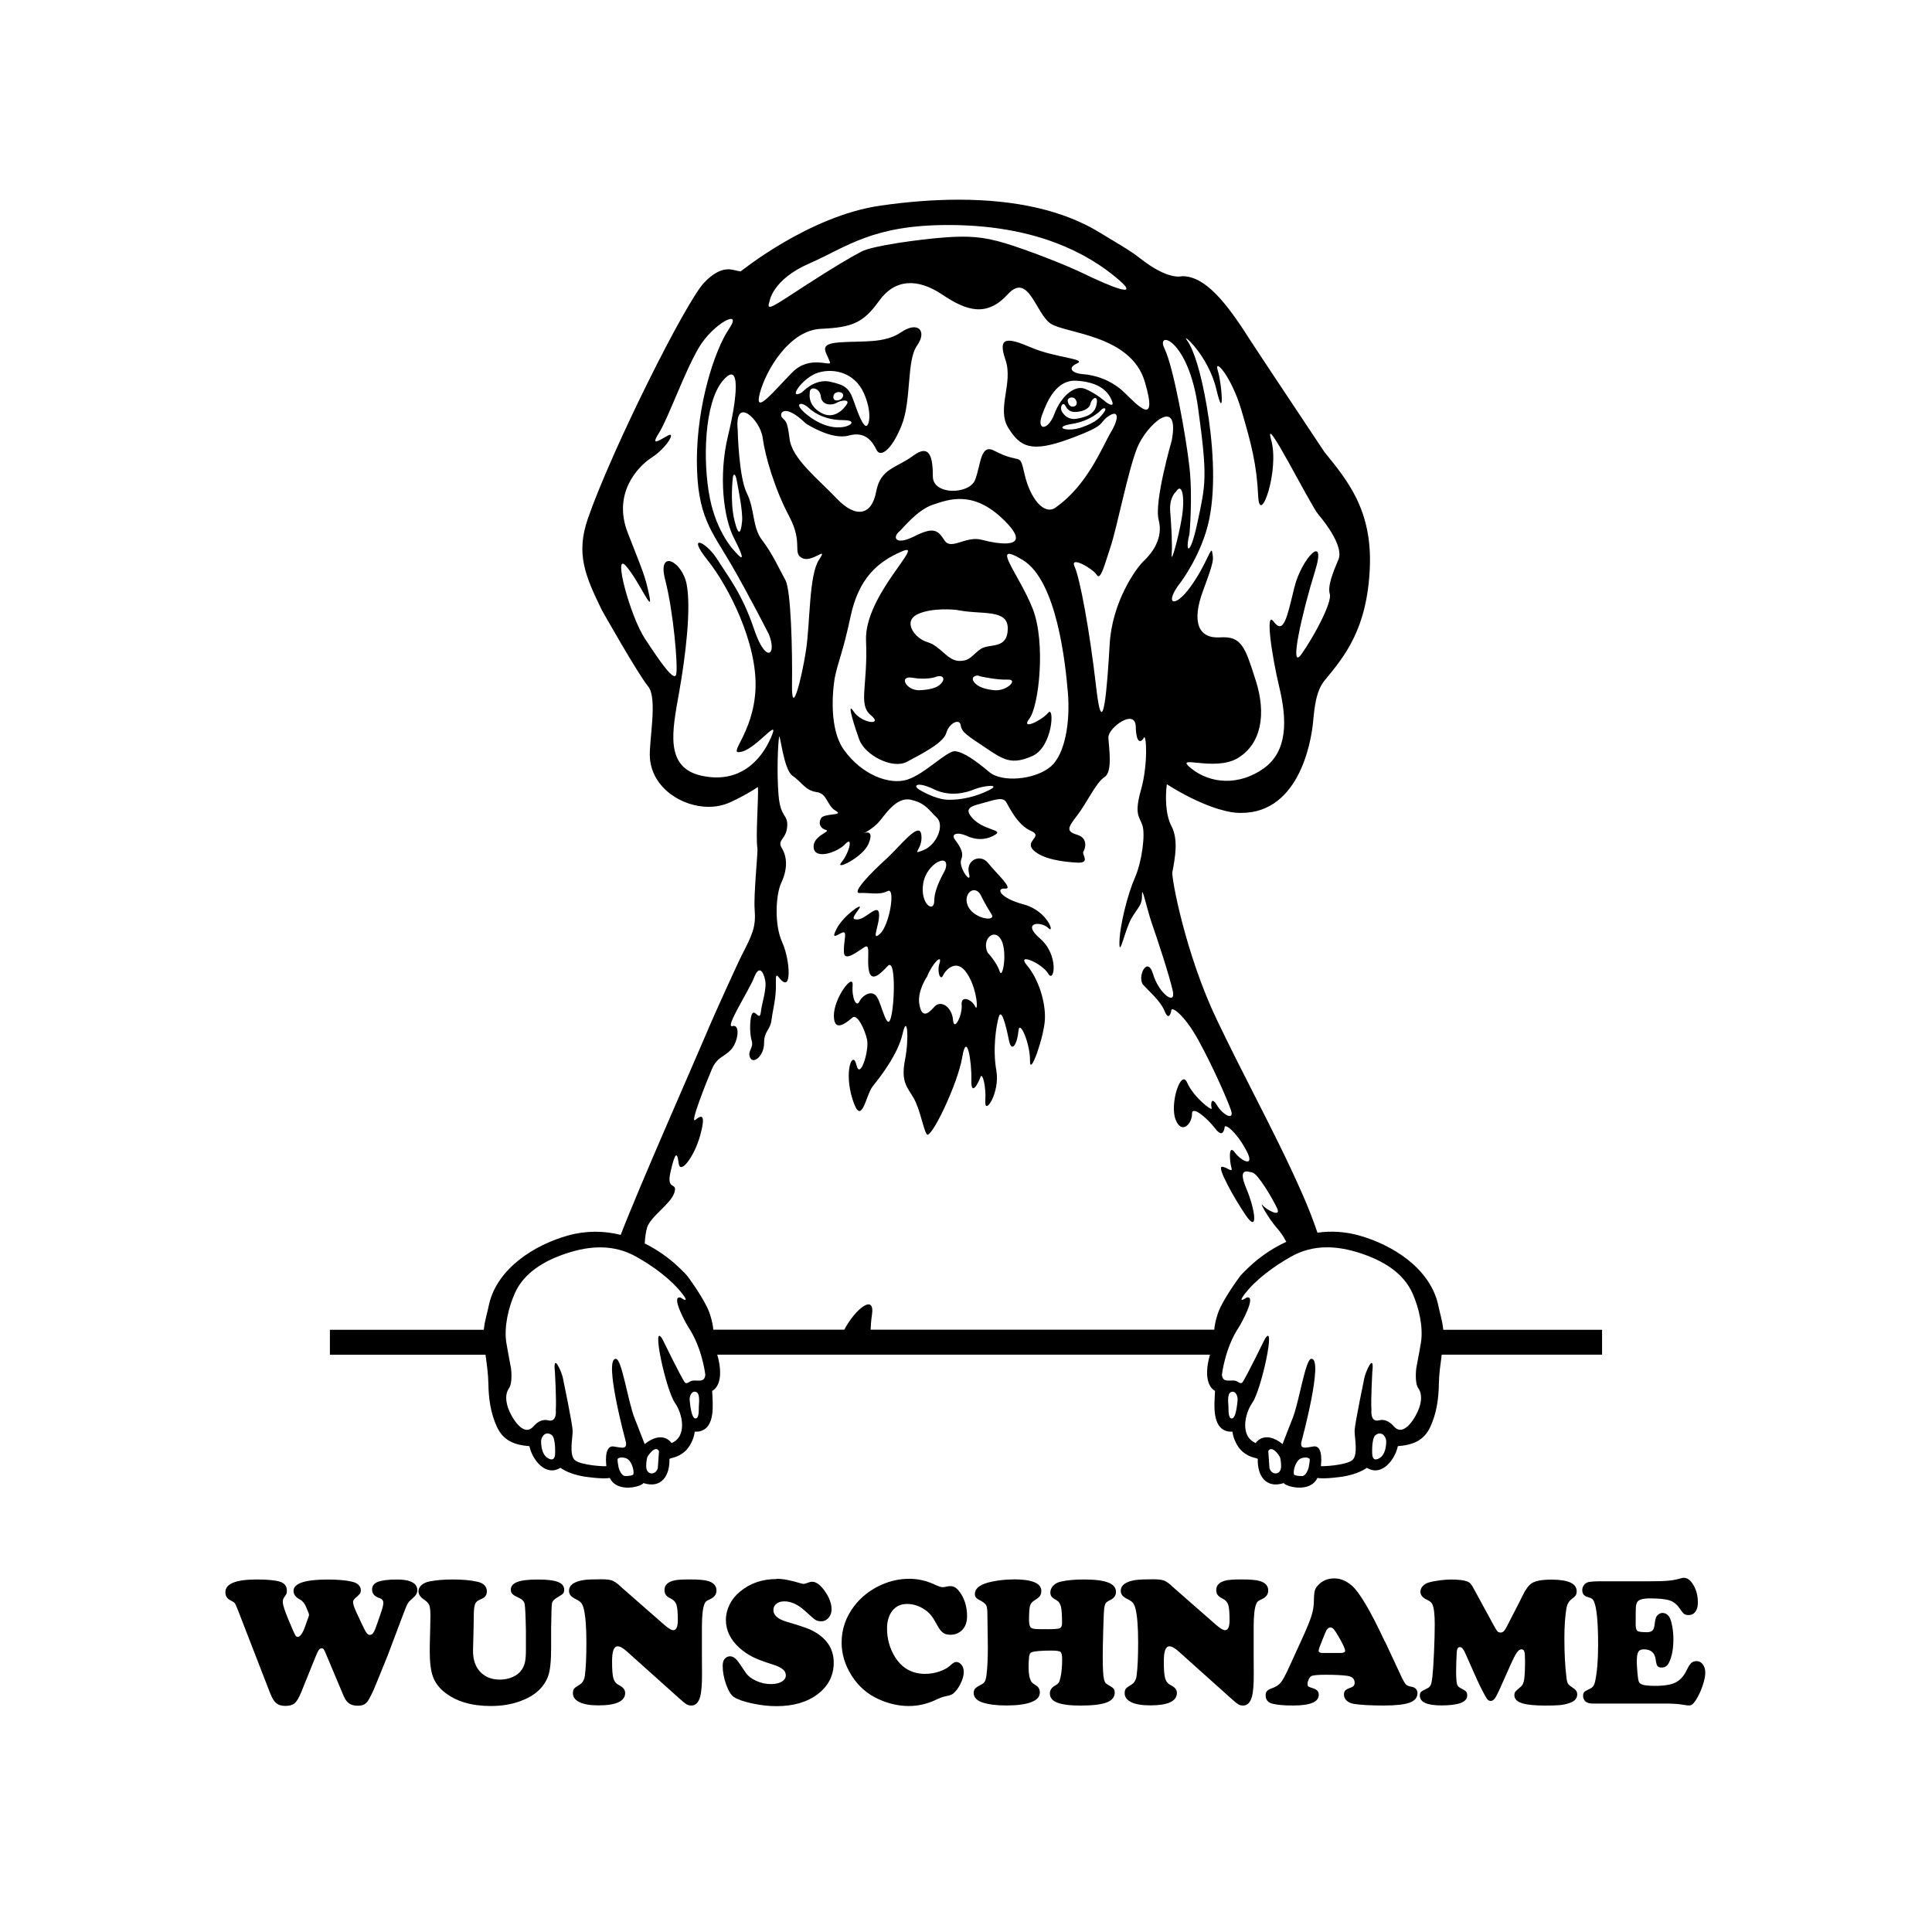 <svg width="1500" height="1500" viewBox="0 0 1500 1500" xmlns="http://www.w3.org/2000/svg">
  <!-- Gruppierte und zentrierte Elemente -->
  <g transform="translate(256.136, 155.0)">
    <!-- Original-Motiv skaliert -->
    <svg width="987.728" height="1000" viewBox="0 0 556.97 563.89">
      2000/svg" viewBox="0 0 556.97 563.89"><defs><style>.cls-1{fill-rule:evenodd;}</style></defs><path class="cls-1" d="M80.88,478.94c4.1-9.33,13.3-14.52,22.64-17.6,10.48-3.47,20.84-4.06,30.68,1.5,7.3,4.12,15.3,9.85,20.37,16.55.18.26,3.15,4.09-1.04,1.3-.02-.01-.05-.02-.05-.02-4.52-1.02,2.69,11.83,3.45,12.97,6.12,9.11,7.43,20.84,7.43,20.84-.37,3.75-3.42,2.12-5.92,2.63-.86.18-2.23,1.6-2.98.8-1.33-1.51-9.9-19.09-9.9-19.09-5.04-8.25,1.5,22.28,5.51,27.97,3.36,4.8,5.42,14.67-1.48,17.59,0,0-3.78-5.97-11.78.44.02-.02-.02-.04-.03-.07-1.04-2.78-4.4-11.28-4.4-11.28-2.93-7.41-5.58-26.07-8.21-25.97-5.44-.1,4.2,35.6,4.2,35.6,1.34,4.5-1.82,3.22-5.15,2.77-4.51-.6-3.16,8.45-3.19,8.6-.31.23-10.96-.3-13.74-2.59-2.69-2.24-.97-9.86-1.02-12.91-.04-2.81-4.18-22.67-4.18-22.67-.42-2.84-4.61-12.2-3.57-3.07,0,0,.69,12.27.38,16.74,0,0,.64,5.51-3.38,4.45-2.31-.61-4.55.6-6.16,2.39-.03.02-.19.2-.21.22-4.57,5.31-9.92-4.52-11.1-7.91-.97-2.8-1.45-6.17.34-8.74,1.74-2.43.89-8.78.89-8.78-.62-3.08-2.04-11.15-2.04-11.15-1.06-6.86.86-15.17,3.65-21.5M138.78,450.21c1.68-5.26,10.3-10.31,11.99-15.36,1.68-5.05-3.58-.63-1.68-9.05,1.9-8.41,2.95-9.46,3.58-4,.63,5.47,6.94-2.94,9.47-12.2,2.52-9.26.63-9.05-2.11-6.73-2.74,2.31,4.84-16.62,7.15-22.09,2.31-5.48,5.26-5.27,8.42-8.63,3.16-3.37,4.2-11.36.63-10.32-3.57,1.05,7.36-15.78,9.47-21.24,2.1-5.48,4-2.95,4.84,1.04.84,4-1.47,10.1-1.89,14.1-.42,3.99-2.32-.84-3.58.42-1.26,1.26-1.47,8.62-.42,12,1.06,3.37-2.1,4.62-.63,7.57,1.47,2.94,6.07-1,6.07-6.47s2.64-5.36,3.26-10.2c.63-4.84,2.12-9.6,1.9-16.33-.21-6.73,1.6-.04,4.11-.04s1.69-10.94-1.47-17.88c-3.15-6.94-2.95-19.98-.21-25.88,2.74-5.89,2.52-11.15.21-14.94-2.31-3.79,1.89-3.79,2.31-9.47.42-5.68-2.94-3.57-3.79-13.89-.84-10.3-.21-22.51.22-25.24.42-2.73,1.89,14.1,5.89,16.83,4,2.74,5.68,6.52,10.52,7.15,4.84.64,4.42,5.89,8.42,8.21,4,2.31-5.26.84-6.52,3.37-1.26,2.52,0,4.42,2.32,5.05,2.32.63-6.1,2.52-5.47,7.78.63,5.26,10.31,2.11,13.88-1.69,3.58-3.79,1.68,4-1.68,8-3.37,4.01,9.26-2.1,11.79-8,2.49-5.82-.76-5.27-2.05-4.65-.32.16-.38.18-.06.02.02,0,.04-.01.06-.02.92-.48,4.06-2.25,6.26-4.6,2.95-3.16,7.8-11.57,14.32-10.1,6.52,1.47,7.77,4.42,11.35,7.78,3.58,3.37,0,12-5.89,14.31-5.89,2.32,0-.42-.84-6.74-.84-6.3-9.04,4.85-15.78,10.95-6.74,6.1-14.94,14.73-11.16,14.52,3.79-.22,8.63,1.05,12.2-.84,3.58-1.89.84,14.94-3.36,18.72-4.21,3.79,0-4.21-.42-8.84-.42-4.63-5.68,2.32-9.26,2.53-3.58.2-1.26-1.9.63-4.84,1.89-2.95-6.94,3.16-9.89,8.84-2.94,5.68.74,2.21,2.74,1.68,2-.53.1,4.42.42,8.83.32,4.42,6.74-1.15,9.26-2.52,2.52-1.37.63,5.58,1.69,10.52,1.05,4.95,4.73,1.68,8.2-2.1,3.47-3.79,3.16,15.46,1.48,22.3-1.68,6.84-3.9-4.94-6.1-8.63-2.21-3.68-6.52-.73-7.79,1.9-1.26,2.63-3.37-1.37-2.94-7.15.42-5.78-8.31,5.58-8.21,13.46.11,7.89,6.21,2.22,8.21.63,2-1.58,5.26,4.95,6.31,9.68,1.05,4.73-3.05,17.99-4.63,11.15-1.58-6.84-5.68,2.63-1.68,15.14,4,12.52,5.68-2,8.84-5.89,3.16-3.9,11.04-13.99,13.04-22.94,2-8.94,2.95,1.58,1.06,11.36-1.89,9.79.95,11.89,3.79,16.83,2.84,4.95,4,12.94,5.68,15.78,1.68,2.84,13.57-21.78,15.57-33.67,2-11.89,4.21,2,4,9.89-.21,7.89,3.26.95,4-1.26.74-2.2,2.52,3.68,2.11,10.52-.43,6.84,6.52-3.79,4.84-13.26-1.69-9.47-.11-19.57,1.05-23.57,1.16-4,3.16,3.79,4.42,10.1,1.26,6.32,3.79,1.26,4.2-4,.43-5.26,5.16,5.58,5.05,13.05-.11,7.47,6.1-10.3,6.52-17.89.42-7.57-2.74-17.78-7.79-23.77-5.05-6,6.63-.94,9.26,3.58,2.63,4.52,4.84-8.11-3.58-15.37-8.41-7.26.52-7.68,3.58-4.62,3.05,3.05-.11-7.47-10.72-10.31-10.63-2.84-12.32-7.26-8.21-6.94,4.11.32-4-6.84-7.36-11.15-3.36-4.32-9.89-1.37-8.42,4.42,1.48,5.78-4.84-2.63-3.37-6.11,1.48-3.47-1.58-6.84-2.94-8.84-1.37-2,.74-3.47,5.68-1.26,4.94,2.21,9.47,1.16,12.41-.84,2.95-2-5.34-1.82-10.07-6.87-4.73-5.05.22-5.6,5.37-7.07,5.16-1.48,7.97-2.36,9.34.05,1.37,2.42,5.05,10,10.73,12.41,5.68,2.43-3.06,4.43,1.05,8.42,4.1,4,13.05,5.16,19.15,5.47,6.1.32,1.9-3.58,2.74-4.84.84-1.26,2.2-5.89-2.74-7.37-4.94-1.47-4.1-3.15,0-8.41,4.1-5.26,8.31-14.52,12-16.84,3.68-2.32,1.89-12.94,1.69-17.25-.22-4.31,11.78-13.04,11.98-4.84.22,8.21,2.52,6.74,3.58,4.84,1.05-1.89,1.89,11.57-1.26,22.73-3.16,11.15-.64,11.78.63,15.78,1.26,3.99-.22,15.78-3.37,22.93-3.15,7.15-6.62,20.94-6.73,28.19-.11,7.26,2.42-5.57,5.26-10.52,2.84-4.94,4.74-5.58,4.63-10.31-.1-4.74,2.1,6.21,4.42,12.83,2.31,6.63,7.57,22.51,9.05,29.24,1.47,6.73-6.11,1.16-8.63-7.36-2.52-8.52-7.26,1.58-4.21,4.84,3.06,3.26,7.58,7.15,9.26,11.36,1.69,4.21,2.74,1.26,2.95-.42.21-1.68,5.68,2,11.78,13.04,6.1,11.05,12.62,25.78,14.31,30.72,1.68,4.94-3.58,2.11-6.1-2.1-2.53-4.22-2.84-.53-2.32,1.26.52,1.79-7.99-4.84-10.73-11.15-2.73-6.31-7.78,9.36-5.05,16.21,2.74,6.84,7.26,1.47,7.15-2.52-.1-4,6.73,1.88,10.1,6.31,3.37,4.42,4,.73,4.21-.63.21-1.37,4.73,1.68,9.26,9.89,4.52,8.2-1.9,5.26-4.84,1.26-2.95-4-2.21,4.1-1.47,6.73.73,2.63-2.11-.53-4.21-.42-2.1.11,4.94,13.05,10.52,21.25,5.58,8.21,4.1-2.53.21-11.78-3.9-9.26.42-7.47,2.74-6.94,2.31.53,8.72,11.26,10.73,15.58,2,4.31-4.63.73-6.32-1.27-1.68-2,2.32,5.58,6.73,10.52,1.05,1.17,2.32,3.03,3.63,5.48-5.06,2.31-9.86,5.41-14.25,9.16,0,0-5.1,4.48-6.42,6.46,0,0-7.15,9.7-9.14,15.32-.02.04-1.52,4.22-1.72,7.51h-150.46c.09-2.19.26-4.38.58-6.47,1.46-9.57-7.35-2.6-12.09,6.47h-57.37c-.21-3.29-1.7-7.47-1.73-7.51-1.98-5.62-9.14-15.32-9.14-15.32-1.31-1.98-6.41-6.46-6.41-6.46-3.96-3.37-8.23-6.23-12.74-8.45.18-2.76.49-5.17,1.02-6.81ZM162.76,252.22c-16.41-3.58-12.84-19.78-9.89-36.4,2.95-16.62,5.26-36.61,3.37-47.13-1.89-10.52-13.04-15.99-9.47-2.32,3.58,13.68,5.68,37.87,4.84,41.45-.84,3.58-7.15-5.68-13.67-15.57-6.52-9.89-14.1-38.29-8.42-31.98,5.68,6.31,12.2,22.09,10.3,13.04-1.89-9.05-2.94-10.73-9.46-27.56-6.52-16.83,4-28.61,10.52-32.83,6.52-4.2,10.73-11.57,7.16-9.68-3.58,1.9-8,5.26-4-1.05,4-6.31,10.94-26.09,17.26-37.03,6.31-10.94,19.77-17.88,13.46-8.62-6.31,9.26-14.1,33.24-14.1,57.65s6.52,30.93,14.73,45.03c8.2,14.1,16.83,31.15,16.83,31.15,3.54,8.82-1.26,13.25-6.52-2.32-5.26-15.56-11.1-22.64-16.15-30.64-5.05-7.99-13.52-11.22-4.26.35,9.25,11.57,21.88,36.39,21.04,56.39-.84,19.98-13.04,29.24-6.1,27.56,6.94-1.69,17.25-16.2,12.83-6.11-4.42,10.1-13.88,20.2-30.29,16.62ZM174.33,103.26c-4.3,17.57-1.97,36.06,2.52,44.82,4.2,8.18,4.94,11.22.22,5.68,0,0-7.66-7.67-10.74-23.14-3.14-15.83-2.52-41.66,5.68-51.34,8.2-9.68,6.16,8.24,2.31,23.98ZM180.44,140.93c-.42,4.3-1.37,7.67-3.36-.64-2-8.31-.63-18.93-.63-18.93.24-1.3,1.05-1.79,1.68,1.68.64,3.48,2.74,13.57,2.32,17.89ZM189.48,104.31c1.05,8,5.26,22.4,11.57,34.29,6.33,11.96,1.26,16,5.68,18.31,4.42,2.31,11.78-5.9,7.36.84-4.42,6.73-3.79,27.56-5.68,39.76-1.89,12.21-6.31,29.67-6.1,14.94.21-14.72-.41-41.49-2.91-45.93-2.36-4.18-5.72-11.72-10.14-17.4-4.42-5.68-3.15-13.46-6.73-20.62-3.58-7.15-4-27.77-4-27.77-1.44-15.11,9.89-4.42,10.95,3.57ZM218.94,79.7c-6.73-1.47-12.2,4.63-12.2,4.63-6.73,3.92,0-6.53,7.16-8.63,7.15-2.1,15.89.32,19.77,8.84,3.89,8.52,2.42,14.73,1.05,14.52-1.36-.21-3.15-4.42-5.26-10.52-2.1-6.1-3.78-7.36-10.52-8.83ZM224.62,96.53c6.94,0,3.04,3.32-2.11,3.15,0,0-5.78.53-13.04-5.05-7.26-5.58-3.16-6.52,0-3.58,3.16,2.94,8.21,5.47,15.15,5.47ZM220.41,86.64c-.14-2.03,1.68-2.31,1.68-2.31.63-.29,3.16,0,2.52,1.89-.63,1.89-4.07,2.45-4.2.42ZM221.88,88.95c1.79-1.16,5.89-1.68,4.42.63-1.47,2.31-5.78,7.05-11.57,3.58-5.79-3.47-4.63-8.42-4.63-8.42-.41-3.27,4.38-2.66,4.84,1.48.45,4.09,5.15,3.89,6.95,2.73ZM285.42,148.92c-7.15-1.89-13.46,4.84-16.4.2-2.95-4.62-4.84-5.89-13.26-1.67-8.41,4.2-9.57.22-6.31-2.32,1.06-.82,7.57-9.25,14.52-11.57,6.94-2.31,17.67-6.52,31.14,6.74,13.47,13.25-2.52,10.52-9.68,8.63ZM267.96,211.41c-1.37,1.78-3.68,3.05-9.68,3.37-5.99.31-9.46-6.53-3.36-5.48,6.1,1.05,9.89-.21,9.89-.21,3.57-1.37,4.52.52,3.16,2.31ZM290.89,214.78c-5.47-.53-8.31-2.22-9.26-4.22-.95-2,2.1-2.63,2.94-1.89,0,0,7.36,1.68,12.2,1.47,4.84-.21-.42,5.16-5.89,4.64ZM285,196.68c-3.79,2.52-4.63,5.47-9.68,5.26-5.05-.21-7.99-6.52-13.68-8.2-5.68-1.68-10.94-9.04-4.42-12.2,6.52-3.16,17.03-1.94,17.03-1.94,10.94,2.32,22.63-.68,22.52,8.25-.11,9.29-8,6.31-11.78,8.84ZM288.58,250.54c-5.68-4.84-11.36-8.83-14.94-9.05-3.58-.21-13.04,9.89-20.83,12.42-7.79,2.52-19.99-2.11-27.78-13.05-7.78-10.94-3.99-31.56-3.99-31.56,1.54-7.55,3.45-10.6,6.94-26.93,3.49-16.33,11.56-23.75,22.52-28.4,10.94-4.66-16.64,19.18-15.78,39.13.86,19.95-3.59,27.91,2.1,32.61,5.7,4.7-4.12,3.61-7.57-1.68-3.45-5.3.91,8.06,2.52,12.41,2.52,6.79,14.52,13.05,20.83,9.68,6.31-3.37,15.99-8.21,17.25-12.63,1.27-4.41,5.89-6.52,6.32-3.37.42,3.16,3.15,4.64,10.94,9.89,7.79,5.27,11.36,7.58,20.41,3.58,9.04-4,9.76-22.34,6.94-18.93-2.83,3.39-12.32,7.96-8.2,2.52,4.11-5.43,7.24-33.06,1.47-47.97-5.78-14.91-19.47-30.53-4.42-21.46,15.05,9.07,18.73,45.66,19.78,58.07,1.05,12.42-1.05,27.14-7.79,32.61-6.73,5.47-21.04,6.94-26.72,2.1ZM258.07,258.33c-3.16-1.9-.84-3.68,6.31-.21,7.15,3.47,14.1,1.57,17.88,0,3.79-1.58,11.99-2.43,6.32.41-5.68,2.84-12.1,4.32-17.89,4.21-5.78-.1-12.62-4.41-12.62-4.41ZM259.75,299.35c1.48-9.05,12.23-13.84,9.68-6.1-.33,1-4.84,8-4.84,13.68s-6.31,1.47-4.84-7.57ZM278.9,338.7c4.63,6.94,5.05,17.67,3.58,14.51-1.48-3.15-6.31-5.05-5.9-.63.42,4.42-3.37,11.99-3.78,6.52-.42-5.46-5.27-9.04-8.21-5.68-2.94,3.37-5.47,4.84-6.52-1.05-1.05-5.89,3.36-12.2,3.36-12.2,2.67-6.47,6.73-9.89,5.47-5.89-1.26,4,.42,7.78,1.47,5.47,1.05-2.31,5.89-7.99,10.52-1.05ZM293.84,323.97c2.95,5.26.63,17.88-.63,13.88-1.26-3.99-5.26-8.2-5.26-8.2-2.75-5.89,2.94-10.94,5.89-5.68ZM279.32,309.24c-2.52-5.68,3.6-10.19,6.1-3.78,0,0,1.9,3.78,4.21,7.36,2.31,3.58-7.78,2.1-10.31-3.58ZM330.66,82.85c-4.74-1.89-10.63,3.37-13.47,10.94-2.84,7.57-7.88,7.36-5.46.63,2.42-6.73,6.52-15.57,14.94-15.14,8.42.42,13.04,3.47,15.14,7.57,2.11,4.1-.11,3.16-1.89,1.9,0,0-4.53-4-9.25-5.89ZM324.77,98.21c8.52-1.37,12.62-5.89,12.62-5.89,1.18-1.46,3.16-1.37,1.47.84-1.68,2.21-3.15,4.21-9.68,6.52-6.52,2.32-12.94-.1-4.42-1.47ZM326.45,87.48c1.1,1.68.42,3.1-1.26,3.16-1.68.05-2.1-2.11-2.1-2.11-.66-1.76,2.26-2.73,3.36-1.05ZM326.45,92.95c2.62-.1,6-1.11,6.52-3.57.52-2.47,3.42-4.21,2.74,0-.69,4.2-3.79,5.63-8.63,6.52-4.84.9-6.73-3.37-6.73-3.37-.85-1.97.58-4,1.48-2.52.9,1.47,1.74,3.06,4.63,2.94ZM188.22,84.75c2.74-10.31,13.04-27.56,26.72-28.19,13.68-.63,18.52-2.52,25.46-12.2,6.94-9.68,16.83-10.1,27.77-2.74,10.95,7.37,19.57,9.68,28.62-.2,9.05-9.89,12.2,8.41,18.72,12.83,6.53,4.42,35.14,4.84,41.25,25.46,6.1,20.62-3.37,10.1-9.05,4.63-5.68-5.48-12.96-7.59-18.01-7.94-4.76-.34-7.01-2.71-2.61-4.68,4.56-2.04-9.67-2.52-19.99-6.94-10.3-4.42-14.94-5.05-11.36,5.26,3.58,10.31-3.99,21.46,1.26,29.88,5.26,8.42,10.02,10.96,26.73,4.84,17.12-6.28,12.44-6.71,17.04-9.89,4.6-3.18,4.86.72,1.19,6.88-3.91,6.57-10.23,23.27-24.34,33.1-4.94,3.43-11.03-3.98-13.46-14.52-2.41-10.43-1.02-3.98-13.42-10.46-5.99-3.13-5.73,6.24-8.25,12.78-2.53,6.54-18.51,6.82-18.52-1.48,0-8.28-1.26-14.52-8.63-9.04-7.36,5.46-14.3,5.46-16.2,15.77-1.9,10.32-8.84,11.79-17.26,2.95-8.41-8.84-19.56-17.46-20.62-26.09-1.06-8.63-1.85-7.55-3.37-9.47-1.32-1.66.91-6.51,10.52,2.74,0,0,11.15,7.36,18.73,5.26,7.57-2.1,10.52,2.95,12.2,6.32,1.69,3.36,6.52.21,10.94-10.73,4.42-10.94,2.11-28.4,6.74-34.92,4.63-6.52.42-10.95-6.94-5.9-7.36,5.05-17.24,3.7-26.93,4.42-9.64.72-5.92,3.91-4.25,8.61.85,2.4-8.58-3.35-16.36,4.44-7.79,7.78-17.05,19.56-14.31,9.26ZM192.42,44.77s1.06-9.68,17.46-16.82c16.41-7.16,27.35-16.84,60.8-16.84s56.6,9.48,72.17,21.89c15.57,12.41-3.79,3.78-12.42-.42-8.62-4.2-25.04-10.52-34.72-13.47-9.67-2.94-16.41-3.36-27.14-2.52-10.73.84-30.93,3.58-35.77,6.1-4.84,2.52-11.99,6.73-25.04,15.16-13.04,8.41-16.98,11.56-15.36,6.94ZM368.53,105.58s-7.79,26.72-5.68,34.71c2.1,8-2.94,14.52-6.52,17.88-3.58,3.36-13.89,18.09-14.94,36.4-1.06,18.3-2.97,44.67-5.89,19.14-2.92-25.53-7.16-47.97-9.47-53.02-2.31-5.05,7.99.84,9.68,3.58,1.68,2.74,3.37-4.2,6.1-12.41,2.74-8.21,7.58-33.03,11.58-43.12,4-10.1,18.95-23.52,15.15-3.16ZM380.1,91.27c4.21,30.51,3.32,33.22-.31,50.2-3.34,15.61-5.5,12.73-3.47,4.92,0,0,1.47-15.98,0-29.24-1.47-13.26-6.94-43.77-10.94-51.97-3.99-8.2,10.52-4.42,14.73,26.09ZM388.1,83.07c3.57,15.15,2.52-2.1.63-8.2-1.89-6.1,5.9,2.31,10.31,17.24,4.42,14.95,6.73,23.99,7.36,37.67.63,13.67,9.47-11.14,5.68-24.62-3.79-13.46,17.04,28.4,20.62,32.61,3.57,4.21,11.15,14.31,8.84,19.78-2.32,5.47-4.84,11.57-3.78,15.15,1.04,3.58-6.74,18.3-12.41,26.3-5.69,8,.42-18.72,5.89-36.19,5.47-17.46-5.89-5.89-9.05,7.16-3.16,13.04-4.66,20.7-9.05,14.73-3.72-5.06-.84,14.72,2.52,28.82,3.37,14.1,3.79,27.98-6.94,35.56-10.74,7.57-23.14,6.72-31.56,0-8.41-6.74,10.1,1.68,20.41-4.64,10.31-6.31,12.41-19.36,7.78-33.87-4.63-14.51-6.1-19.56-15.57-18.93-9.47.63-12.71-6.51-7.45-20.61,5.27-14.1,4.36-13.52,3.93-16.68-.42-3.16-2.37,5.31-9.53,15.2-7.15,9.88-11.75,7.47-4.2-2.11,0,0,9.26-12.2,12.41-27.35,3.16-15.14,1.48-34.92-1.05-49.65-2.53-14.72-5.68-24.82-8.63-28.82-2.95-4,9.27,6.31,12.84,21.46ZM368.53,155.44c.32-4.42-.11-12.2-.63-18.73-.53-6.52,2.52-8.84,2.52-8.84,2.78-4.47,4,2.85,2.52,11.57-1.47,8.73-4.74,20.41-4.42,15.99ZM451.38,461.33c9.34,3.09,18.54,8.28,22.64,17.6,2.79,6.33,4.71,14.63,3.64,21.5,0,0-1.42,8.07-2.04,11.15,0,0-.84,6.34.89,8.78,1.79,2.57,1.31,5.95.34,8.74-1.18,3.39-6.53,13.22-11.1,7.91-.02-.02-.18-.2-.21-.22-1.61-1.79-3.85-3-6.17-2.39-4.02,1.07-3.38-4.45-3.38-4.45-.31-4.47.38-16.74.38-16.74,1.04-9.13-3.14.22-3.57,3.07,0,0-4.14,19.85-4.18,22.67-.05,3.04,1.67,10.67-1.02,12.91-2.78,2.3-13.43,2.82-13.74,2.59-.03-.15,1.32-9.2-3.19-8.6-3.32.44-6.49,1.73-5.14-2.77,0,0,9.64-35.7,4.19-35.6-2.63-.1-5.28,18.56-8.21,25.97,0,0-3.36,8.5-4.4,11.28-.02.03-.05.05-.03.07-8-6.41-11.78-.44-11.78-.44-6.89-2.92-4.84-12.79-1.48-17.59,4.02-5.68,10.55-36.22,5.51-27.97,0,0-8.57,17.58-9.9,19.09-.75.8-2.11-.62-2.98-.8-2.5-.51-5.55,1.12-5.92-2.63,0,0,1.31-11.73,7.43-20.84.76-1.13,7.97-13.98,3.45-12.97,0,0-.04,0-.06.02-4.18,2.8-1.21-1.04-1.04-1.3,5.07-6.69,13.07-12.42,20.37-16.55,9.84-5.56,20.2-4.97,30.68-1.5ZM459.49,550.98c-2.2,1.31-3.08.19-3.17-1.94,0,0-.34-6.77,1.46-8.15,2.36-1.81,4.42.11,4.67,2.52.02,2.62-.49,6.1-2.96,7.58ZM428.51,555.1c-.31,1.04-1.23,3.58-2.79,3.71-1.07.05-3.48-.14-3.66-.74-.44-1.43.63-5.78,2.88-6.89.97-.48,3.25-.82,4.03.18.08.64-.24,2.66-.46,3.75ZM416.23,555.98c-.94,2.53-4.01,2.05-4.79-.36l-.1-.29s-.45-6.21-.52-7.42c1.43-2.67,4.5,1.26,5.2,2.84.26,1.13.67,3.72.21,5.23ZM394.83,533.62c-1.68-.03-1.36-4.03-1.44-5.1-.04-1.37-.66-5.67,1.03-6.43,2.06-.89,2.98,1.6,3,3.16-.14,1.41-.65,8.41-2.6,8.37ZM161.52,528.51c-.08,1.07.24,5.07-1.44,5.1-1.94.04-2.45-6.96-2.6-8.37.03-1.56.94-4.05,3-3.16,1.68.76,1.07,5.06,1.03,6.43ZM143.57,555.33l-.1.29c-.78,2.41-3.85,2.9-4.79.36-.46-1.51-.05-4.1.21-5.23.7-1.58,3.76-5.51,5.19-2.84-.06,1.2-.52,7.42-.52,7.42ZM132.85,558.06c-.18.61-2.6.79-3.67.74-1.56-.13-2.48-2.67-2.78-3.71-.23-1.09-.54-3.12-.46-3.75.78-1,3.06-.66,4.03-.18,2.25,1.12,3.32,5.46,2.88,6.89ZM98.59,549.04c-.08,2.14-.97,3.25-3.17,1.94-2.47-1.47-2.97-4.96-2.96-7.58.26-2.42,2.32-4.33,4.67-2.52,1.8,1.39,1.46,8.15,1.46,8.15ZM69.38,518.31c.1,6.55.96,12.97,3.75,18.98,2.84,6.13,7.82,7.95,14.22,8.44,1.12,5.58,6.88,13.57,13.55,9.48,2.75,1.88,6.12,3.1,10.54,3.85,0,0,7.99,1.22,11.09.57,3.24,6.77,13.84,3.82,14.74,2.26,7.97,2.58,11.59-3.41,11.38-10.5.3-.64,3.36-.33,6.83-3.41,2.14-1.89,3.98-5.7,4.24-8.58,0,0,1.64-.03,1.76-.08,7.6-1.34,6.07-12.31,5.88-17.76,4.8-2.83,3.68-11.05,2.21-15.88h215.74c-1.48,4.84-2.59,13.05,2.2,15.88-.19,5.45-1.72,16.42,5.88,17.76.13.05,1.76.08,1.76.08.26,2.88,2.1,6.69,4.24,8.58,3.48,3.07,6.54,2.76,6.83,3.41-.21,7.09,3.41,13.08,11.38,10.5.9,1.55,11.51,4.51,14.75-2.26,3.1.64,11.09-.57,11.09-.57,4.42-.75,7.79-1.98,10.55-3.85,6.66,4.09,12.43-3.89,13.55-9.48,6.4-.49,11.38-2.31,14.22-8.44,2.78-6,3.65-12.43,3.75-18.98.07-4.25.7-8.44,1.25-12.63h70.19v-10.91h-69.52c-.34-3.96-1.59-7.49-2.36-11.47-3.79-15.57-19.83-25.67-34.33-29.76-6.23-1.77-12.42-2.11-18.39-1.27-1.88-5.53-3.98-10.95-6.37-16.4-6.6-15.06-13.75-29.11-21.32-43.99-5.3-10.4-10.77-21.14-16.39-32.9-13.69-28.65-19.91-62.08-19.44-64.56,1.2-6.36,2.7-14.29-.4-20.15-2.7-5.1-2.7-13.36-2.02-18.33,15.52,9.8,26.28,12.14,29.93,12.44,27.86,2.26,33.29-31.35,34.07-39.46.69-7.16,1.34-13.92,5.19-18.56,8.7-10.53,18.56-22.46,19.68-49.29,1.04-24.95-9.56-37.94-19.82-50.5,0,0-30.24-45.4-32.66-49.21-10.59-16.72-19.68-27.85-29.65-27.85-.3,0-5.96,2.03-18.54-7.9-4.24-3.35-10.12-6.66-17.88-11.38-15.5-9.42-36.19-14.21-61.48-14.21-10.78,0-22.33.88-34.32,2.62-31.34,4.53-61,28.8-61.15,28.8-.39,0-3.77-.95-5.27-.95-3.39,0-6.74,1.82-10.55,5.72-7.98,8.15-40.36,72.81-50.99,103.34-5.38,15.47-1.22,25.12,6.05,40.09,0,0,15.68,27.82,20.32,33.5,4.3,5.26.2,24.18.76,31.37,1.02,13.18,14.11,21.32,25.66,21.32,3.39,0,6.57-.67,9.46-1.98,5.68-2.6,9.57-5,12.17-6.7.33,4.25-1.06,22.06-.22,26.83.27,1.52-1.72,20.42-1.21,26.81.62,7.75-1,10.93-5.84,20.38-1.04,2.03-11.53,24.78-15.95,35.38-3.87,9.28-28.72,65.48-36.85,86.68-7.45-1.85-15.3-1.93-23.24.32-14.5,4.1-30.54,14.19-34.33,29.76-.77,3.98-2.02,7.51-2.36,11.47H0s0,10.91,0,10.91h68.13c.55,4.19,1.18,8.38,1.25,12.63Z"/>
    </svg>
    
    <!-- Wunschname Text Element -->
    <g transform="translate(-81.136, 1070) scale(3.833)" fill="#000000">
      <path d="M16.86,7.15l-.53-1.27c-.33-.74-.73-1.23-1.22-1.47-.87-.46-1.31-1.04-1.31-1.74,0-1.55,2.32-2.32,6.97-2.32,2.32,0,4.09.19,5.3.56.41.13.74.34.99.63.25.29.37.61.37.96,0,.3-.06.53-.17.69s-.43.47-.95.93c-.3.25-.45.52-.45.8,0,.42.23,1.12.69,2.11l1.03,2.21c.47,1,.81,1.64,1.01,1.92.2.27.43.41.68.41.28,0,.52-.16.72-.47s.46-.93.77-1.85l.87-2.54c.24-.73.36-1.27.36-1.63,0-.48-.25-.8-.76-.96-1.02-.33-1.52-.91-1.52-1.74,0-.73.39-1.25,1.18-1.56.79-.31,2.08-.47,3.88-.47,1.17,0,2.09.13,2.74.4.91.36,1.36.94,1.36,1.74,0,.35-.08.65-.25.91-.16.25-.49.59-.99,1.02-.33.28-.58.57-.75.89-.18.32-.44.96-.81,1.94l-3.18,8.44c-1.59,3.93-2.54,6.27-2.87,7.02-.33.75-.67,1.42-1.02,2.02-.27.44-.56.74-.89.92-.33.18-.76.26-1.31.26-.73,0-1.31-.16-1.75-.47-.44-.31-.81-.83-1.12-1.56l-3.59-8.53c-.19-.47-.34-.77-.44-.89-.1-.12-.23-.18-.4-.18-.25,0-.47.15-.65.45-.18.3-.53,1.08-1.03,2.34l-2.47,6.13c-.46,1.11-.9,1.85-1.32,2.21-.42.36-1.05.54-1.9.54-.76,0-1.36-.18-1.81-.54-.44-.36-.84-1-1.21-1.92L2.47,6.37c-.28-.7-.47-1.12-.57-1.24-.1-.13-.43-.33-.97-.63-.62-.31-.93-.85-.93-1.6C0,1.2,2.12.34,6.35.34c2.17,0,3.73.15,4.7.45.93.3,1.4.9,1.4,1.8,0,.28-.02.48-.07.61s-.22.41-.53.84c-.15.23-.22.51-.22.85,0,.61.41,1.86,1.22,3.78l.74,1.74c.31.73.52,1.17.63,1.32.1.15.25.23.44.23.47,0,.96-.67,1.45-2.01l.74-2.07c.06-.15.09-.26.09-.35,0-.1-.03-.22-.09-.38Z"/>
      <path d="M65.98,9.78v4.43c0,2.67-.2,4.57-.6,5.68-.86,2.35-2.75,4.05-5.66,5.1-1.77.65-3.76.98-5.99.98-3.88,0-6.99-.93-9.33-2.78-1.14-.91-1.92-1.96-2.36-3.16-.44-1.2-.65-2.93-.65-5.19,0-.88.03-2.33.09-4.36.04-1.43.05-2.37.05-2.83,0-1-.08-1.7-.23-2.09s-.48-.75-.99-1.09c-.8-.52-1.2-1.1-1.2-1.74,0-.47.2-.89.61-1.25.41-.36.94-.61,1.61-.74,1.33-.27,2.9-.4,4.72-.4,2,0,3.65.15,4.97.45,1.29.29,1.94.95,1.94,1.98,0,.51-.19.91-.56,1.22-.08.07-.45.26-1.09.56-.39.17-.65.48-.79.93-.14.45-.21,1.19-.21,2.21s-.05,3.33-.15,6.83c-.06,2.08.5,3.67,1.69,4.76.97.9,2.21,1.34,3.74,1.34.97,0,1.85-.18,2.63-.54.79-.36,1.39-.84,1.8-1.46.33-.47.55-1,.67-1.58.12-.58.18-1.37.18-2.38v-3.99c-.06-3.06-.15-4.86-.26-5.38-.12-.53-.51-.94-1.17-1.24-.63-.28-1.06-.53-1.29-.76-.23-.23-.34-.51-.34-.85,0-.73.43-1.25,1.3-1.59s2.25-.5,4.17-.5,3.23.16,4.08.49c.84.33,1.26.85,1.26,1.56,0,.35-.07.61-.22.78-.15.17-.53.43-1.14.78-.64.36-1.01.75-1.1,1.17-.09.42-.15,1.97-.17,4.66Z"/>
      <path d="M79.83,1.58l9.04,7.92c.85.74,1.46,1.11,1.83,1.11.63,0,.94-.67.94-2.02,0-1.52-.09-2.57-.27-3.12s-.56-.97-1.14-1.25c-.47-.23-.81-.47-1-.74-.19-.26-.29-.6-.29-1.01,0-1.02.7-1.67,2.09-1.96.57-.12,1.56-.18,2.98-.18,1.83,0,3.09.11,3.79.33,1.11.34,1.67.98,1.67,1.92,0,.79-.45,1.38-1.36,1.78-.36.16-.61.3-.74.42s-.25.3-.34.54c-.33.8-.5,2.31-.51,4.54v5.92c0,.91,0,2.15.02,3.72.01,2.13-.12,3.67-.38,4.61-.33,1.17-.92,1.76-1.78,1.76-.38,0-.7-.08-.97-.24-.27-.16-.72-.52-1.35-1.09l-10.76-9.64c-.75-.68-1.37-1.02-1.87-1.02-.74,0-1.11,1.02-1.11,3.07,0,1.68.09,2.83.28,3.45s.57,1.07,1.15,1.36c.81.4,1.22.92,1.22,1.56,0,1.68-1.81,2.52-5.43,2.52-1.63,0-2.9-.21-3.8-.64-.9-.43-1.35-1.04-1.35-1.82,0-.41.08-.72.25-.93.17-.21.55-.48,1.14-.83.57-.34.91-.94,1.03-1.8.21-1.56.31-3.81.31-6.74,0-3.12-.18-5.4-.54-6.83-.13-.52-.3-.91-.51-1.16-.21-.25-.54-.5-1.02-.73-.54-.27-.92-.53-1.13-.78-.21-.25-.32-.56-.32-.93,0-1.16,1-1.89,3-2.2.68-.1,1.86-.15,3.56-.15.97,0,1.67.08,2.11.23s.96.49,1.57,1.03Z"/>
      <path d="M111.67.2c1.25,0,2.88.31,4.9.93.24.07.44.11.58.11.12,0,.48-.11,1.09-.33.19-.07.4-.11.62-.11.81,0,1.67.64,2.57,1.92.9,1.28,1.35,2.51,1.35,3.67,0,.68-.2,1.25-.61,1.72-.41.47-.9.7-1.48.7-.48,0-.88-.1-1.18-.29-.3-.19-.97-.77-2-1.72-1.45-1.35-2.88-2.03-4.28-2.03-.68,0-1.22.16-1.62.49-.41.33-.61.76-.61,1.29,0,1.05.93,1.85,2.78,2.38,2.5.74,4.11,1.28,4.81,1.62,3.09,1.5,4.63,3.71,4.63,6.63,0,2.58-1.05,4.68-3.16,6.32-2.15,1.67-4.97,2.5-8.44,2.5-1.55,0-3.18-.18-4.9-.55s-2.96-.8-3.72-1.3c-.58-.39-1.1-1.23-1.57-2.53-.47-1.3-.7-2.57-.7-3.8,0-.59.12-1.04.36-1.34.3-.39.68-.58,1.14-.58s.9.24,1.33.71c.25.27.85,1.12,1.8,2.56.45.68,1.16,1.24,2.13,1.69s1.98.67,3.02.67c.9,0,1.62-.17,2.18-.5.56-.33.83-.76.83-1.28,0-.48-.22-.9-.65-1.25-.44-.35-1.14-.68-2.12-.98-1.73-.54-3.05-1.04-3.96-1.5s-1.75-1.03-2.54-1.71c-1.91-1.69-2.87-3.62-2.87-5.77,0-1.07.25-2.1.74-3.11.5-1.01,1.2-1.88,2.11-2.62,2.03-1.71,4.51-2.56,7.44-2.56Z"/>
      <path d="M138.52.2c1.77,0,3.47.39,5.12,1.16.77.36,1.31.54,1.62.54.22,0,.57-.05,1.05-.16.16-.04.33-.05.53-.05.63,0,1.18.29,1.65.87,1.16,1.4,1.74,3.15,1.74,5.23,0,1.46-.5,2.54-1.51,3.21-.54.36-1.16.54-1.83.54-.62,0-1.12-.13-1.51-.4-.39-.27-.76-.74-1.13-1.42-.52-.96-.94-1.64-1.27-2.06-.33-.42-.73-.8-1.2-1.13-1.17-.82-2.4-1.23-3.69-1.23s-2.24.45-2.97,1.35c-.73.9-1.1,2.11-1.1,3.62,0,2.08.53,3.99,1.58,5.72,1.43,2.31,3.47,3.47,6.14,3.47.98,0,1.95-.16,2.91-.49.96-.33,1.71-.75,2.24-1.27.46-.44.83-.65,1.13-.65.42,0,.79.2,1.09.59.3.39.45.87.45,1.42,0,.7-.21,1.49-.64,2.36-.42.87-.93,1.56-1.52,2.05-.25.21-.78.39-1.58.54-.46.08-1.07.31-1.83.67-1.79.86-3.66,1.29-5.59,1.29s-4.04-.45-6.04-1.36c-2.34-1.05-4.18-2.67-5.54-4.85-1.33-2.12-2-4.33-2-6.64,0-2.69.84-5.14,2.51-7.35,1.45-1.92,3.35-3.39,5.68-4.41,1.78-.77,3.61-1.16,5.5-1.16Z"/>
      <path d="M159.61.31c3.78,0,5.66.78,5.66,2.34,0,.42-.1.77-.29,1.04-.19.27-.56.56-1.11.89-.47.29-.77.67-.9,1.14-.13.47-.19,1.43-.19,2.87,0,.85.16,1.37.47,1.56.18.12.46.19.83.22s1.24.04,2.61.04c1.25,0,2.02-.07,2.32-.2s.46-.47.46-1c0-1.6-.07-2.71-.22-3.34-.14-.63-.43-1.06-.85-1.29-.53-.3-.88-.56-1.05-.77-.17-.21-.25-.49-.25-.84,0-.5.19-.95.56-1.35.38-.41.87-.68,1.47-.83,1.26-.3,2.84-.45,4.74-.45,2.23,0,3.87.2,4.93.61s1.59,1.04,1.59,1.9c0,.73-.38,1.27-1.12,1.63-.47.22-.78.43-.93.63-.14.2-.26.57-.34,1.12-.05.3-.11,1.65-.18,4.03-.07,2.38-.11,4.28-.11,5.68,0,2.46.09,4.02.27,4.68.1.36.21.61.33.73.12.12.5.36,1.14.73.46.25.69.64.69,1.16,0,.92-.55,1.59-1.64,2.01-1.1.42-2.87.63-5.33.63-2.15,0-3.74-.21-4.77-.64-.93-.39-1.4-.99-1.4-1.8,0-.69.36-1.23,1.07-1.62.35-.19.59-.39.72-.58s.25-.55.37-1.07c.22-1.02.33-2.26.33-3.74,0-.76-.11-1.23-.34-1.42-.22-.18-.81-.27-1.75-.27-2.17,0-3.55.12-4.14.36-.24.1-.39.38-.46.85-.07.58-.11,1.29-.11,2.14,0,1.38.19,2.37.58,2.98.13.19.45.44.94.75.51.29.76.77.76,1.43,0,.85-.59,1.5-1.76,1.94s-2.85.67-5.03.67c-1.99,0-3.61-.21-4.87-.62-.54-.18-.97-.44-1.28-.77s-.46-.7-.46-1.1.1-.71.29-.93c.19-.22.62-.5,1.27-.83.34-.17.58-.39.72-.65.14-.27.25-.71.32-1.34.18-1.42.27-3.27.27-5.55,0-.42,0-.93-.02-1.51-.05-2.9-.07-4.56-.07-4.97.01-1.04-.08-1.73-.26-2.06-.19-.33-.68-.7-1.48-1.1-.53-.25-.8-.63-.8-1.14,0-1.22,1.19-2.07,3.56-2.54,1.38-.28,2.79-.42,4.25-.42Z"/>
      <path d="M191.59,1.58l9.04,7.92c.85.74,1.46,1.11,1.83,1.11.63,0,.94-.67.94-2.02,0-1.52-.09-2.57-.27-3.12s-.56-.97-1.14-1.25c-.47-.23-.8-.47-1-.74-.19-.26-.29-.6-.29-1.01,0-1.02.7-1.67,2.09-1.96.57-.12,1.56-.18,2.98-.18,1.83,0,3.09.11,3.79.33,1.11.34,1.67.98,1.67,1.92,0,.79-.45,1.38-1.36,1.78-.36.16-.61.3-.74.42s-.25.3-.34.54c-.33.8-.5,2.31-.51,4.54v5.92c0,.91,0,2.15.02,3.72.01,2.13-.12,3.67-.38,4.61-.33,1.17-.92,1.76-1.78,1.76-.38,0-.7-.08-.97-.24-.27-.16-.72-.52-1.35-1.09l-10.76-9.64c-.75-.68-1.37-1.02-1.87-1.02-.74,0-1.11,1.02-1.11,3.07,0,1.68.09,2.83.28,3.45.19.62.57,1.07,1.15,1.36.81.4,1.22.92,1.22,1.56,0,1.68-1.81,2.52-5.43,2.52-1.63,0-2.9-.21-3.8-.64s-1.35-1.04-1.35-1.82c0-.41.08-.72.25-.93.17-.21.55-.48,1.14-.83.57-.34.91-.94,1.03-1.8.21-1.56.31-3.81.31-6.74,0-3.12-.18-5.4-.54-6.83-.13-.52-.3-.91-.51-1.16-.21-.25-.54-.5-1.02-.73-.54-.27-.92-.53-1.13-.78-.21-.25-.32-.56-.32-.93,0-1.16,1-1.89,3-2.2.68-.1,1.86-.15,3.56-.15.97,0,1.67.08,2.11.23s.96.49,1.57,1.03Z"/>
      <path d="M234.9,12.94l3.43,7.35c.33.68.6,1.12.82,1.33s.55.35,1,.43c.87.13,1.31.58,1.31,1.33,0,.88-.53,1.52-1.6,1.91-1.07.39-2.81.58-5.23.58-2.74,0-4.76-.12-6.08-.34-.61-.11-1.09-.33-1.44-.66-.36-.33-.54-.74-.54-1.21,0-.36.09-.64.28-.84.19-.2.54-.38,1.04-.55.57-.19.85-.52.85-.98,0-.81-.49-1.29-1.47-1.43-1.05-.15-2.54-.22-4.45-.22-1.61,0-2.57.1-2.89.29-.19.12-.36.34-.51.65-.14.31-.22.62-.22.91,0,.27.05.44.15.52s.44.21,1.01.39c.74.22,1.11.65,1.11,1.31,0,1.44-1.72,2.16-5.17,2.16-1.96,0-3.4-.13-4.32-.4-.85-.25-1.27-.81-1.27-1.67,0-.38.09-.67.28-.87.19-.21.52-.39,1.01-.56.79-.28,1.38-.67,1.79-1.17.41-.5.98-1.58,1.73-3.22l2.56-5.61c.94-2.06,1.58-3.6,1.9-4.62.32-1.02.49-2.02.5-3,.01-1.04.08-1.76.19-2.17.11-.41.37-.8.77-1.19.83-.85,1.9-1.27,3.19-1.27,1.22,0,2.39.48,3.5,1.43,1.55,1.31,3.8,5.11,6.75,11.42ZM222.27,15.23h3.56c.65,0,.98-.15.98-.44,0-.4-.45-1.38-1.36-2.94-.41-.71-.73-1.19-.94-1.43s-.45-.36-.69-.36c-.44,0-.8.41-1.09,1.22-.05.11-.22.54-.53,1.29-.51,1.23-.76,1.97-.76,2.21,0,.3.28.45.83.45Z"/>
      <path d="M260.16,17.97l-2.18,4.88c-.38.82-.68,1.38-.91,1.66-.23.28-.48.43-.76.43s-.5-.11-.71-.34c-.13-.15-.44-.68-.92-1.6-.48-.92-.87-1.74-1.19-2.45l-2.4-5.39c-.33-.75-.67-1.12-1.03-1.12-.39,0-.6.32-.64.96-.08,1.43-.13,2.75-.13,3.96s.06,2.11.18,2.56c.08.27.2.46.34.58.14.12.52.34,1.13.65.4.21.6.56.6,1.07,0,1.36-1.74,2.03-5.21,2.03-2.93,0-4.39-.66-4.39-1.98,0-.34.08-.58.23-.74s.54-.38,1.17-.68c.4-.18.67-.43.81-.74.14-.31.26-.93.35-1.83.11-.97.21-2.56.31-4.76.1-2.21.15-4.1.15-5.67,0-1.97-.15-3.31-.45-4.01-.11-.24-.23-.42-.37-.54-.14-.12-.4-.28-.79-.47-.86-.41-1.29-.94-1.29-1.6,0-.42.16-.81.48-1.16s.75-.6,1.28-.74c.53-.16,1.24-.29,2.13-.41.89-.11,1.64-.17,2.26-.17,1.55,0,2.64.13,3.29.38.31.12.56.29.74.49.18.21.44.63.78,1.27l3.78,6.95c.41.76.7,1.23.85,1.4.16.17.38.25.65.25.24,0,.46-.09.64-.27.19-.18.41-.52.66-1.02l2.56-4.99c.31-.64.52-1.06.62-1.25.59-1.21,1.18-2.01,1.76-2.41.74-.52,2.08-.78,4.03-.78,3.42,0,5.14.78,5.14,2.34,0,.35-.07.63-.2.84-.13.21-.41.47-.82.77-.56.42-.91,1.03-1.05,1.83-.28,1.67-.42,3.7-.42,6.1,0,3.09.14,5.79.44,8.11.07.57.18.96.34,1.16.15.21.54.51,1.17.93.44.29.65.68.65,1.16,0,.85-.56,1.45-1.69,1.8-.58.19-1.19.32-1.83.38-.64.06-1.63.09-2.96.09-2.05,0-3.57-.14-4.58-.44-1.11-.33-1.67-.88-1.67-1.67,0-.29.07-.53.22-.72.15-.19.52-.53,1.13-1.03.31-.25.53-.74.64-1.47.11-.73.17-1.96.17-3.7,0-.97-.04-1.6-.14-1.91-.09-.3-.28-.45-.57-.45-.34,0-.67.23-.98.7-.32.47-.79,1.4-1.42,2.79Z"/>
      <path d="M278.8.71h9.33c1.89,0,3.26-.04,4.13-.12.87-.08,1.71-.24,2.53-.48.25-.07.45-.11.6-.11.63,0,1.19.34,1.67,1.02.8,1.1,1.2,2.43,1.2,3.99,0,.79-.17,1.41-.5,1.86-.33.45-.79.68-1.37.68-.4,0-.71-.08-.93-.25-.22-.16-.52-.53-.9-1.1-.53-.81-1.21-1.35-2.02-1.62-.82-.27-2.16-.41-4.02-.41-1.39,0-2.24.25-2.54.74-.16.27-.25.62-.28,1.07-.03.45-.04,1.59-.04,3.43,0,.73.12,1.18.36,1.35.24.18.88.26,1.91.26.51,0,.88-.11,1.11-.32.23-.21.38-.59.44-1.13.08-.7.17-1.18.26-1.44.09-.26.26-.49.5-.68.25-.22.55-.33.89-.33.5,0,.92.24,1.27.71.25.35.47.97.64,1.86.18.89.26,1.82.26,2.79,0,1.91-.3,3.48-.89,4.7-.33.67-.82,1-1.49,1-.41,0-.7-.11-.85-.32-.16-.21-.28-.65-.36-1.32-.18-1.37-.98-2.05-2.4-2.05-.54,0-.92.17-1.12.52-.2.34-.3.98-.3,1.92,0,.57.04,1.3.12,2.21.08.9.16,1.5.25,1.79.1.36.4.61.9.75.5.14,1.34.21,2.51.21,1.82,0,3.18-.23,4.1-.7.92-.47,1.67-1.31,2.25-2.53.34-.7.64-1.17.92-1.42.27-.24.63-.36,1.06-.36.51,0,.93.22,1.26.66.33.44.5,1,.5,1.66,0,.73-.19,1.63-.56,2.72-.38,1.09-.83,2.06-1.38,2.9-.28.41-.51.69-.69.83-.18.14-.41.21-.69.21-.23,0-.56-.04-1-.11-.77-.15-1.81-.24-3.1-.27h-15.39c-.62,0-1.1-.14-1.43-.41s-.51-.66-.51-1.15c0-.35.07-.6.22-.76s.48-.36,1-.6c.36-.16.63-.35.81-.58.18-.23.31-.57.41-1.02.4-1.83.6-4.29.6-7.39,0-4.67-.29-7.62-.87-8.84-.12-.24-.25-.41-.4-.51-.15-.1-.45-.21-.91-.34-.69-.21-1.03-.67-1.03-1.38,0-.39.12-.73.34-1.03s.53-.5.91-.6c.47-.11,1.39-.16,2.74-.16Z"/>
    </g>
  </g>
</svg>